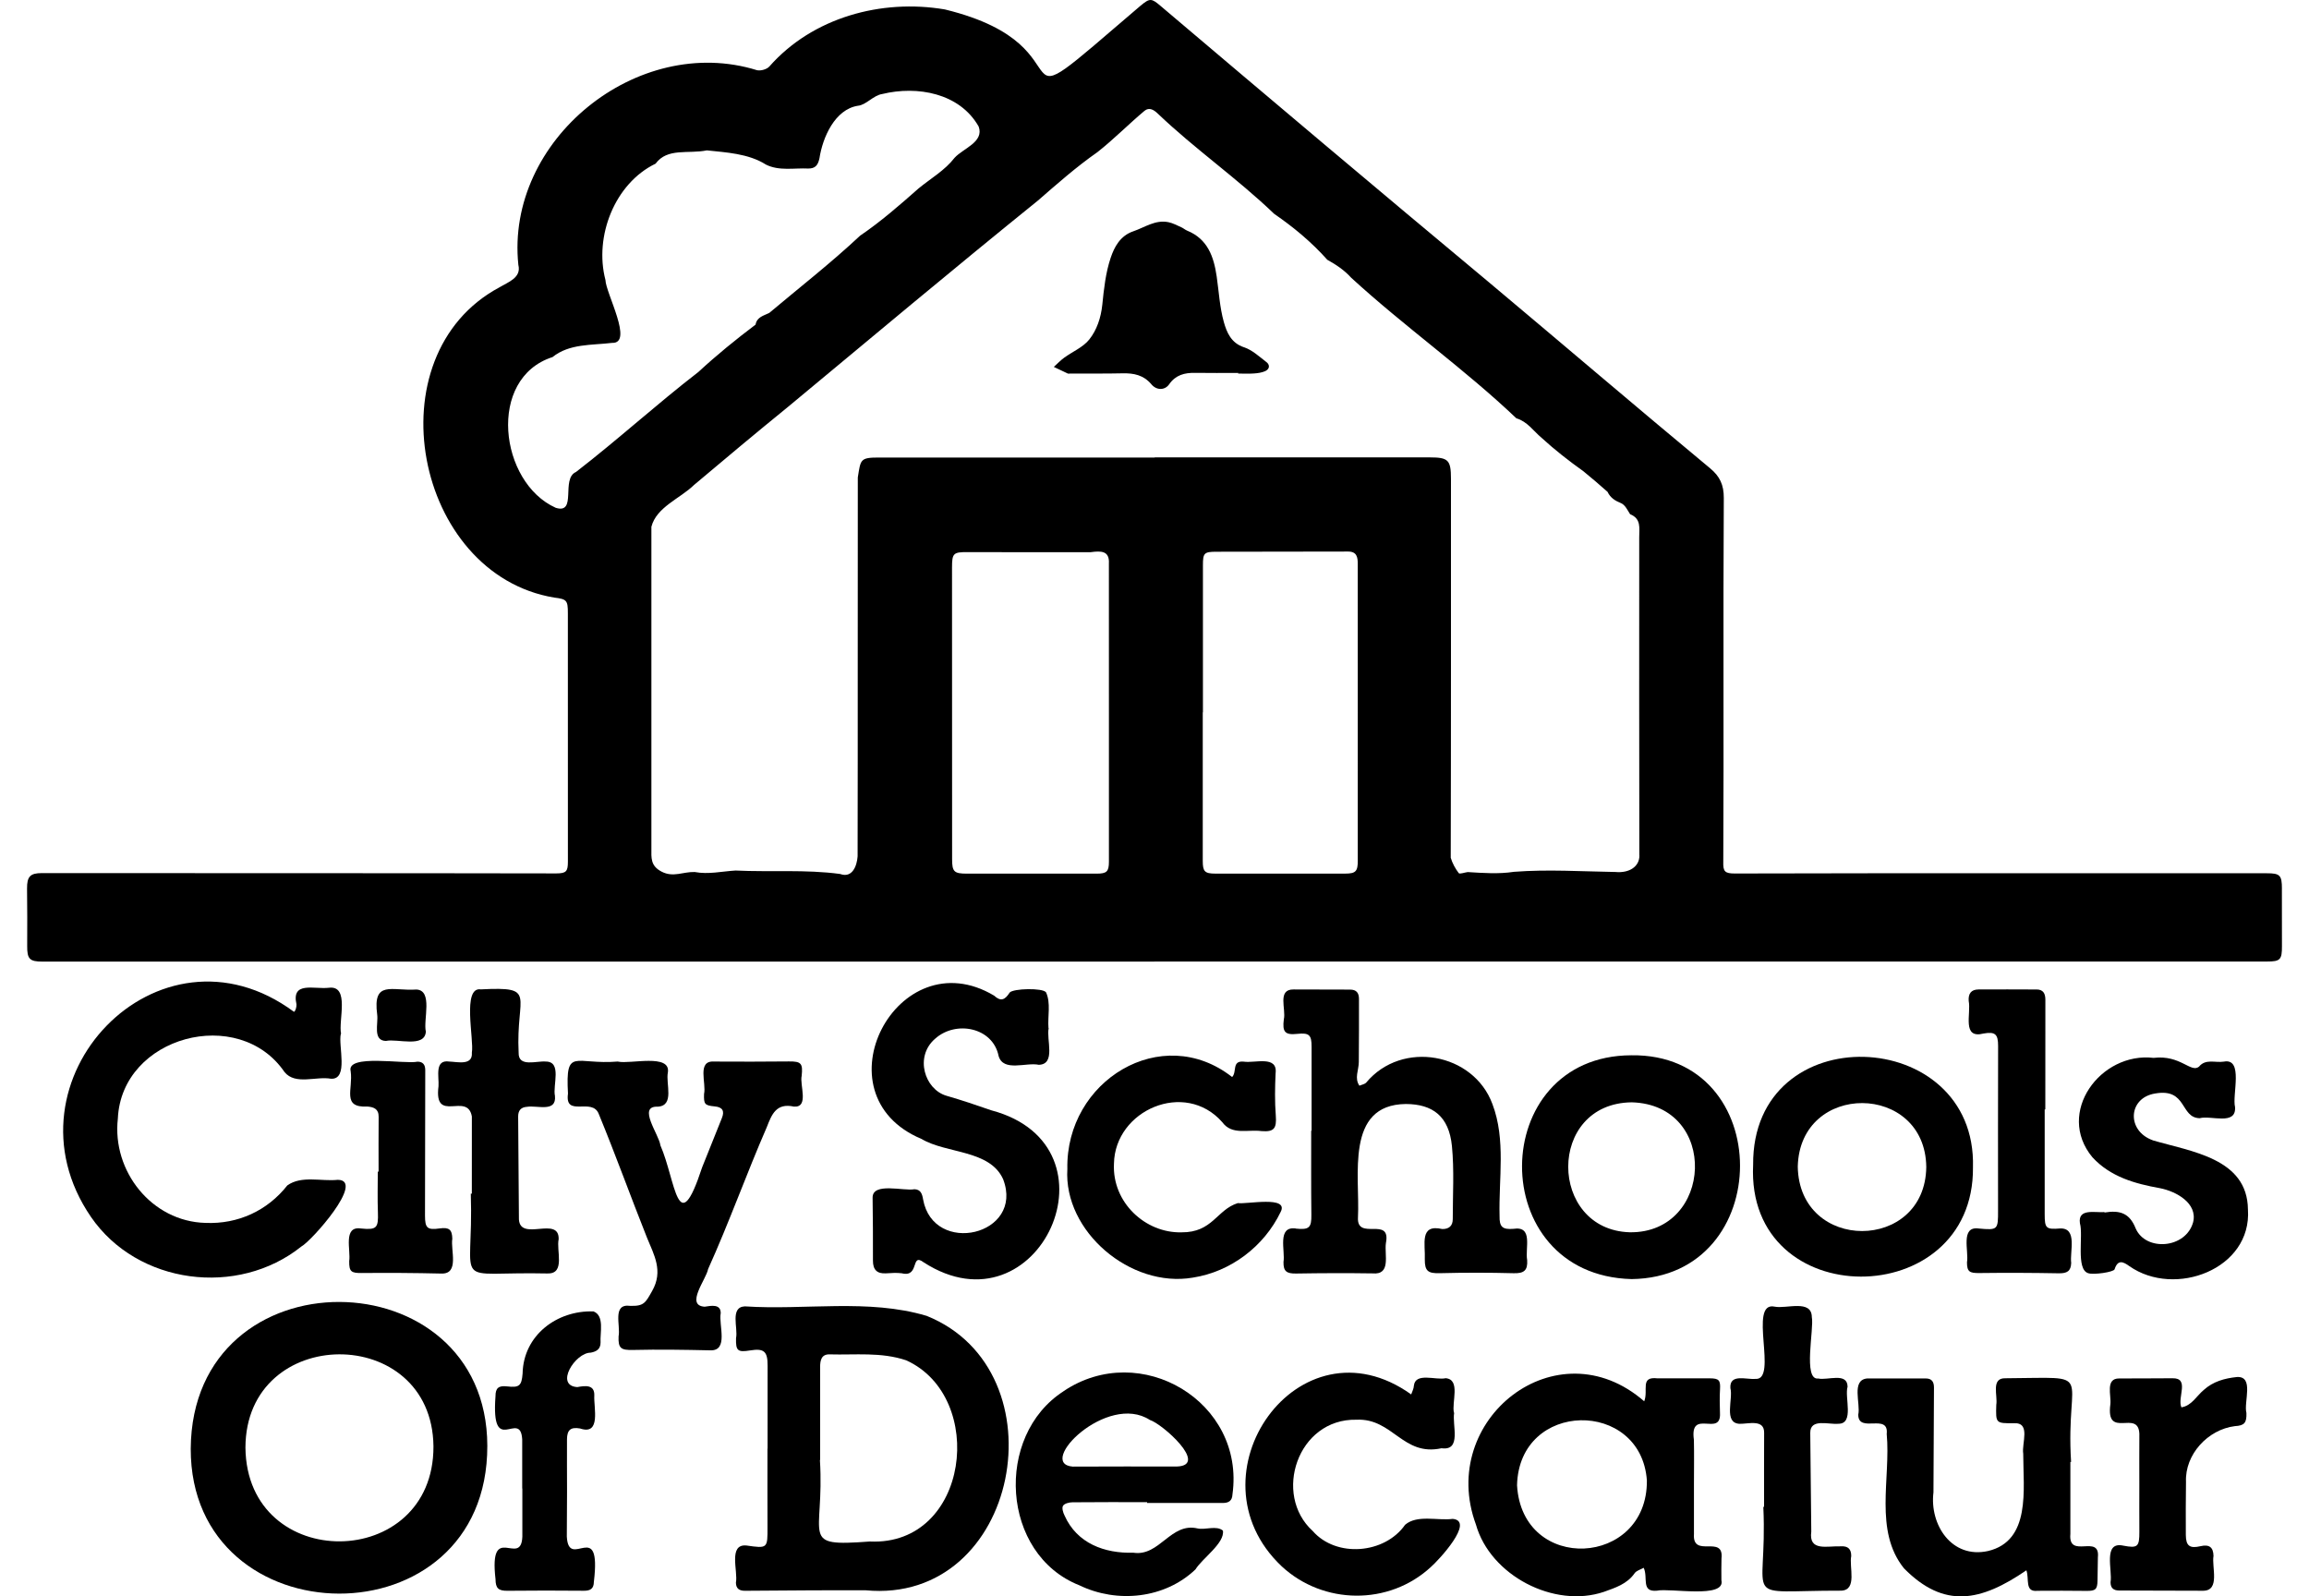 <svg width="81" height="56" viewBox="0 0 81 56" fill="none" xmlns="http://www.w3.org/2000/svg">
<path d="M80.05 31.175C80.05 30.702 79.982 30.633 79.516 30.634C73.297 30.639 67.078 30.625 60.859 30.642C60.51 30.642 60.443 30.574 60.453 30.236C60.475 25.98 60.445 21.724 60.471 17.468C60.473 17.011 60.333 16.709 59.988 16.425C57.389 14.268 54.822 12.073 52.233 9.903C48.379 6.692 44.544 3.456 40.718 0.212C40.392 -0.065 40.34 -0.074 40.005 0.205C34.507 4.907 38.629 1.667 33.146 0.331C30.919 -0.047 28.505 0.611 26.988 2.334C26.901 2.431 26.687 2.493 26.557 2.463C22.364 1.158 17.726 4.913 18.184 9.293C18.296 9.744 17.831 9.892 17.518 10.081C13.045 12.477 14.547 20.152 19.443 20.963C19.884 21.016 19.921 21.061 19.921 21.514C19.919 24.42 19.92 27.325 19.922 30.23C19.922 30.568 19.863 30.638 19.516 30.639C13.501 30.627 7.486 30.634 1.471 30.628C1.06 30.628 0.945 30.747 0.949 31.173C0.955 31.843 0.96 32.514 0.954 33.183C0.95 33.637 1.035 33.733 1.488 33.733C14.489 33.732 27.491 33.733 40.492 33.733V33.73C53.503 33.73 66.514 33.73 79.526 33.73C79.995 33.73 80.053 33.665 80.051 33.186C80.048 32.516 80.048 31.845 80.049 31.175L80.05 31.175ZM19.495 17.813C17.518 16.928 17.071 13.269 19.383 12.526C19.973 12.05 20.753 12.115 21.474 12.028C22.235 12.056 21.252 10.288 21.239 9.821C20.838 8.291 21.567 6.431 22.998 5.741C23.415 5.175 24.137 5.409 24.797 5.275C25.454 5.346 26.257 5.383 26.868 5.773C27.33 6.006 27.857 5.888 28.355 5.912C28.595 5.912 28.693 5.804 28.747 5.551C28.857 4.828 29.284 3.838 30.094 3.71C30.383 3.686 30.636 3.343 30.949 3.298C32.178 2.999 33.665 3.264 34.332 4.439C34.53 4.983 33.788 5.204 33.487 5.535C33.144 5.979 32.653 6.257 32.221 6.612C31.56 7.196 30.904 7.77 30.172 8.268C29.154 9.222 28.052 10.081 26.985 10.978C26.789 11.076 26.553 11.118 26.505 11.388C25.813 11.909 25.136 12.46 24.497 13.051C23.043 14.173 21.668 15.428 20.206 16.557C19.665 16.791 20.257 18.05 19.494 17.813H19.495ZM38.47 30.647C36.955 30.646 35.439 30.645 33.924 30.647C33.468 30.647 33.4 30.583 33.4 30.135C33.4 26.726 33.398 23.315 33.397 19.905C33.397 19.405 33.446 19.365 33.95 19.368C35.388 19.373 36.826 19.371 38.263 19.37C38.617 19.323 38.927 19.313 38.9 19.767C38.903 21.516 38.9 23.265 38.901 25.012C38.901 26.751 38.901 28.491 38.901 30.229C38.901 30.577 38.823 30.647 38.47 30.647ZM47.632 30.182C47.632 30.566 47.564 30.646 47.183 30.646C45.668 30.646 44.152 30.647 42.636 30.646C42.26 30.646 42.193 30.569 42.193 30.205C42.194 28.467 42.193 26.727 42.193 24.988H42.199V19.83C42.199 19.404 42.239 19.356 42.661 19.355C44.205 19.351 45.748 19.352 47.292 19.348C47.599 19.348 47.63 19.548 47.63 19.779C47.635 23.247 47.628 26.715 47.631 30.183L47.632 30.182ZM57.511 30.012C57.511 30.408 57.146 30.634 56.671 30.589C55.488 30.571 54.296 30.492 53.112 30.583C52.572 30.666 52.03 30.625 51.488 30.592C51.379 30.605 51.205 30.671 51.173 30.629C51.052 30.469 50.949 30.282 50.892 30.09C50.904 25.668 50.899 21.228 50.9 16.8C50.9 16.136 50.809 16.046 50.156 16.045C46.94 16.044 43.724 16.045 40.507 16.045V16.051C37.281 16.051 34.055 16.053 30.829 16.05C30.17 16.05 30.193 16.119 30.092 16.749C30.085 21.176 30.095 25.611 30.085 30.041C30.061 30.377 29.898 30.815 29.473 30.659C28.262 30.495 27.025 30.597 25.803 30.538C25.326 30.566 24.851 30.681 24.371 30.59C23.965 30.576 23.622 30.79 23.213 30.579C22.812 30.374 22.851 30.088 22.851 29.761C22.851 26 22.848 22.241 22.851 18.48C23.027 17.787 23.862 17.487 24.346 17.013C25.443 16.087 26.529 15.18 27.636 14.279C30.562 11.85 33.453 9.424 36.404 7.041C37.087 6.448 37.755 5.856 38.498 5.337C39.074 4.884 39.59 4.357 40.15 3.887C40.317 3.752 40.478 3.853 40.614 3.984C41.92 5.231 43.398 6.252 44.699 7.502C45.38 7.971 46.011 8.494 46.562 9.113C46.87 9.285 47.156 9.472 47.4 9.743C49.264 11.454 51.365 12.934 53.195 14.674C53.579 14.787 53.793 15.119 54.078 15.358C54.542 15.783 55.031 16.164 55.545 16.531C55.829 16.764 56.125 17.013 56.393 17.254C56.492 17.464 56.659 17.567 56.864 17.65C57.013 17.71 57.104 17.916 57.184 18.038C57.581 18.198 57.504 18.527 57.504 18.848C57.5 22.57 57.504 26.291 57.508 30.012L57.511 30.012Z" fill="#18181A" style="fill:#18181A;fill:color(display-p3 0.094 0.094 0.102);fill-opacity:1;"/>
<path d="M6.691 50.819C6.676 57.538 17.111 57.693 17.095 50.717C17.082 44.053 6.739 43.894 6.691 50.819ZM8.61 50.784C8.621 46.445 15.156 46.407 15.206 50.737C15.221 55.141 8.659 55.206 8.61 50.784Z" fill="#18181A" style="fill:#18181A;fill:color(display-p3 0.094 0.094 0.102);fill-opacity:1;"/>
<path d="M32.503 46.159C30.46 45.55 28.24 45.967 26.13 45.827C25.595 45.851 25.898 46.59 25.82 46.941C25.809 47.386 25.874 47.444 26.319 47.372C26.803 47.294 26.929 47.407 26.928 47.905C26.925 48.877 26.927 49.849 26.927 50.819H26.923C26.923 51.733 26.92 52.646 26.924 53.559C26.927 54.32 26.93 54.322 26.188 54.216C25.536 54.151 25.896 55.127 25.816 55.517C25.819 55.722 25.928 55.805 26.133 55.804C27.541 55.794 28.95 55.782 30.358 55.786C35.775 56.305 37.304 48.09 32.505 46.159L32.503 46.159ZM30.519 54.075C28 54.264 28.934 53.966 28.763 51.216C28.765 51.216 28.768 51.216 28.77 51.216C28.77 50.129 28.77 49.042 28.77 47.955C28.77 47.72 28.815 47.502 29.105 47.511C30.002 47.537 30.908 47.422 31.792 47.72C34.628 49.011 34.004 54.23 30.52 54.076L30.519 54.075Z" fill="#18181A" style="fill:#18181A;fill:color(display-p3 0.094 0.094 0.102);fill-opacity:1;"/>
<path d="M10.575 43.724C10.913 43.549 12.831 41.397 11.85 41.388C11.272 41.45 10.579 41.227 10.079 41.584C9.382 42.47 8.348 42.948 7.209 42.899C5.323 42.851 3.925 41.084 4.134 39.241C4.263 36.347 8.379 35.253 9.983 37.61C10.365 38.073 11.087 37.746 11.612 37.842C12.241 37.873 11.857 36.677 11.957 36.267C11.96 36.267 11.963 36.267 11.966 36.267C11.862 35.809 12.284 34.553 11.533 34.651C11.013 34.71 10.218 34.411 10.4 35.231C10.407 35.32 10.366 35.477 10.312 35.494C5.569 31.984 -0.089 37.901 3.19 42.688C4.821 45.064 8.343 45.514 10.576 43.724L10.575 43.724Z" fill="#18181A" style="fill:#18181A;fill:color(display-p3 0.094 0.094 0.102);fill-opacity:1;"/>
<path d="M45.457 43.095C44.789 43.005 45.092 43.872 45.025 44.27C45.019 44.597 45.134 44.681 45.47 44.675C46.362 44.66 47.255 44.657 48.147 44.67C48.812 44.732 48.559 44.019 48.618 43.605C48.807 42.643 47.583 43.552 47.638 42.699C47.712 41.254 47.175 38.753 49.315 38.728C50.255 38.731 50.83 39.154 50.934 40.203C51.017 41.05 50.962 41.91 50.963 42.765C50.963 43.003 50.83 43.119 50.593 43.114C49.783 42.929 50.008 43.649 49.982 44.181C49.979 44.593 50.101 44.674 50.51 44.663C51.373 44.641 52.236 44.641 53.099 44.664C53.457 44.674 53.598 44.57 53.573 44.203C53.496 43.781 53.796 42.996 53.09 43.107C52.702 43.139 52.597 43.035 52.605 42.656C52.571 41.348 52.831 39.982 52.354 38.729C51.693 36.934 49.183 36.472 47.928 37.975C47.876 38.035 47.771 38.049 47.689 38.086C47.505 37.824 47.666 37.54 47.667 37.256C47.677 36.518 47.671 35.781 47.673 35.043C47.673 34.829 47.582 34.715 47.361 34.715C46.7 34.714 46.04 34.714 45.38 34.71C44.794 34.7 45.122 35.405 45.037 35.757C44.98 36.199 45.074 36.315 45.511 36.268C45.926 36.224 46.012 36.304 46.011 36.723C46.009 37.704 46.011 38.685 46.011 39.666C46.006 39.666 46.002 39.666 45.997 39.666C45.998 40.647 45.991 41.628 46.003 42.609C46.01 43.068 45.927 43.147 45.458 43.099L45.457 43.095Z" fill="#18181A" style="fill:#18181A;fill:color(display-p3 0.094 0.094 0.102);fill-opacity:1;"/>
<path d="M59.424 53.8C59.424 53.227 59.424 52.654 59.424 52.08C59.424 51.556 59.434 51.031 59.422 50.507C59.264 49.386 60.385 50.431 60.337 49.571C60.327 49.29 60.323 49.008 60.339 48.727C60.357 48.422 60.301 48.352 59.983 48.352C59.371 48.352 58.759 48.352 58.147 48.352C57.517 48.278 57.836 48.768 57.679 49.157C54.612 46.485 50.416 49.798 51.776 53.481C52.279 55.264 54.517 56.433 56.267 55.841C56.656 55.7 57.079 55.57 57.343 55.188C57.407 55.095 57.553 55.06 57.661 54.998C57.824 55.345 57.557 55.853 58.124 55.801C58.58 55.699 60.543 56.092 60.387 55.433C60.383 55.181 60.385 54.928 60.39 54.676C60.488 53.806 59.352 54.693 59.425 53.8H59.424ZM53.218 52.103C53.289 49.109 57.572 49.073 57.773 51.935C57.798 54.971 53.398 55.206 53.218 52.103Z" fill="#18181A" style="fill:#18181A;fill:color(display-p3 0.094 0.094 0.102);fill-opacity:1;"/>
<path d="M36.692 34.808C36.575 34.651 35.547 34.673 35.419 34.819C35.254 35.079 35.107 35.143 34.874 34.927C31.483 32.902 28.602 38.393 32.327 39.954C33.205 40.477 34.721 40.326 35.19 41.366C35.944 43.338 32.745 44.076 32.382 42.074C32.351 41.882 32.297 41.724 32.078 41.718C31.704 41.791 30.605 41.461 30.611 42.015C30.62 42.751 30.627 43.487 30.623 44.223C30.622 44.541 30.765 44.688 31.084 44.668C31.267 44.657 31.453 44.643 31.634 44.666C32.268 44.827 31.936 43.931 32.402 44.282C36.44 46.89 39.479 40.2 34.777 38.95C34.256 38.769 33.733 38.592 33.203 38.439C32.44 38.218 32.072 37.072 32.802 36.44C33.529 35.783 34.831 36.039 35.031 37.043C35.197 37.615 35.999 37.257 36.441 37.353C37.051 37.337 36.699 36.46 36.788 36.066C36.785 36.066 36.783 36.066 36.781 36.066C36.747 35.656 36.87 35.187 36.694 34.808H36.692Z" fill="#18181A" style="fill:#18181A;fill:color(display-p3 0.094 0.094 0.102);fill-opacity:1;"/>
<path d="M25.283 46.07C25.288 45.732 24.945 45.805 24.719 45.839C24.028 45.795 24.776 44.876 24.84 44.519C25.58 42.88 26.183 41.185 26.9 39.538C27.072 39.099 27.227 38.683 27.85 38.819C28.393 38.861 28.046 38.052 28.123 37.739C28.168 37.306 28.108 37.23 27.675 37.235C26.802 37.244 25.928 37.244 25.054 37.239C24.436 37.195 24.785 38 24.698 38.376C24.686 38.732 24.719 38.779 25.07 38.812C25.346 38.837 25.426 38.97 25.323 39.223C25.09 39.798 24.861 40.375 24.631 40.95C23.768 43.584 23.705 41.405 23.167 40.179C23.122 39.802 22.35 38.795 23.069 38.822C23.676 38.792 23.348 38.014 23.429 37.622C23.535 36.949 22.109 37.337 21.681 37.241C21.681 37.24 21.681 37.239 21.681 37.238C20.164 37.365 19.834 36.709 19.925 38.363C19.803 39.222 20.779 38.475 21.007 39.083C21.597 40.516 22.122 41.975 22.695 43.414C22.943 44.021 23.275 44.583 22.88 45.282C22.645 45.699 22.593 45.824 22.107 45.809C21.465 45.722 21.776 46.497 21.7 46.879C21.681 47.303 21.788 47.366 22.209 47.356C23.11 47.334 24.011 47.35 24.913 47.369C25.57 47.396 25.206 46.481 25.282 46.069L25.283 46.07Z" fill="#18181A" style="fill:#18181A;fill:color(display-p3 0.094 0.094 0.102);fill-opacity:1;"/>
<path d="M37.309 48.805C34.878 50.368 35.113 54.527 37.867 55.613C39.189 56.252 40.862 56.082 41.938 55.053C42.173 54.668 42.971 54.133 42.9 53.693C42.67 53.502 42.283 53.678 42.01 53.617C41.066 53.396 40.68 54.608 39.761 54.469C38.749 54.498 37.78 54.144 37.344 53.163C37.292 53.061 37.244 52.898 37.291 52.823C37.34 52.743 37.503 52.701 37.618 52.7C38.492 52.691 39.366 52.695 40.24 52.695C40.24 52.704 40.24 52.714 40.24 52.723C41.125 52.723 42.008 52.721 42.893 52.724C43.105 52.725 43.226 52.645 43.235 52.423C43.687 49.176 40.007 46.985 37.307 48.804L37.309 48.805ZM41.287 51.445C40.109 51.445 38.87 51.44 37.63 51.448C36.339 51.345 38.837 48.837 40.338 49.812C40.768 49.943 42.419 51.403 41.287 51.445Z" fill="#18181A" style="fill:#18181A;fill:color(display-p3 0.094 0.094 0.102);fill-opacity:1;"/>
<path d="M72.629 53.821C72.632 52.976 72.629 52.13 72.629 51.285C72.638 51.285 72.645 51.285 72.654 51.285C72.45 48.023 73.605 48.332 70.343 48.349C69.835 48.34 70.085 48.961 70.03 49.279C70.01 49.931 70.007 49.931 70.655 49.926C71.25 49.898 70.915 50.635 70.975 50.994C70.975 52.245 71.254 54.053 69.737 54.41C68.466 54.689 67.686 53.486 67.826 52.353C67.83 51.129 67.836 49.904 67.844 48.681C67.846 48.486 67.776 48.357 67.562 48.356C66.872 48.355 66.183 48.355 65.493 48.357C64.936 48.415 65.275 49.242 65.188 49.625C65.186 50.297 66.269 49.554 66.186 50.302C66.332 51.861 65.733 53.699 66.791 55.016C68.203 56.449 69.489 56.18 71.086 55.086C71.195 55.39 71.017 55.859 71.478 55.805C72.05 55.801 72.622 55.801 73.195 55.808C73.509 55.811 73.576 55.756 73.581 55.447C73.586 55.175 73.588 54.904 73.594 54.632C73.68 53.793 72.555 54.708 72.628 53.821H72.629Z" fill="#18181A" style="fill:#18181A;fill:color(display-p3 0.094 0.094 0.102);fill-opacity:1;"/>
<path d="M57.238 44.87C62.303 44.807 62.316 36.949 57.227 37.019C52.155 37.033 52.072 44.738 57.238 44.87ZM57.246 38.669C60.316 38.762 60.099 43.262 57.177 43.228C54.313 43.147 54.249 38.699 57.246 38.669Z" fill="#18181A" style="fill:#18181A;fill:color(display-p3 0.094 0.094 0.102);fill-opacity:1;"/>
<path d="M61.5 40.865C61.244 46.094 69.259 46.056 69.212 40.95C69.352 35.961 61.456 35.632 61.5 40.865ZM63.066 40.924C63.137 37.933 67.538 37.969 67.574 40.937C67.539 43.927 63.114 43.945 63.066 40.924Z" fill="#18181A" style="fill:#18181A;fill:color(display-p3 0.094 0.094 0.102);fill-opacity:1;"/>
<path d="M41.843 44.819C43.174 44.614 44.344 43.723 44.923 42.519C45.236 41.931 43.728 42.253 43.423 42.204C42.678 42.438 42.541 43.24 41.444 43.23C40.184 43.26 39.01 42.188 39.078 40.82C39.111 38.943 41.565 37.873 42.877 39.365C43.217 39.832 43.77 39.613 44.258 39.679C44.696 39.713 44.789 39.583 44.755 39.134C44.717 38.643 44.725 38.147 44.748 37.653C44.827 37.01 44.016 37.304 43.63 37.242C43.202 37.201 43.401 37.603 43.223 37.782C40.758 35.848 37.378 37.907 37.443 41.008C37.306 43.199 39.66 45.192 41.843 44.819Z" fill="#18181A" style="fill:#18181A;fill:color(display-p3 0.094 0.094 0.102);fill-opacity:1;"/>
<path d="M50.961 53.282C50.434 53.352 49.717 53.124 49.291 53.489C48.577 54.514 46.877 54.653 46.05 53.707C44.644 52.431 45.514 49.76 47.586 49.803C48.863 49.745 49.208 51.101 50.57 50.804C51.286 50.903 50.934 49.985 51.013 49.559C51.011 49.559 51.008 49.559 51.005 49.559C50.917 49.195 51.25 48.391 50.713 48.347C50.378 48.427 49.649 48.128 49.599 48.612C49.596 48.714 49.538 48.815 49.505 48.916C45.564 46.1 41.583 51.758 44.962 54.946C46.42 56.299 48.724 56.33 50.196 54.969C50.459 54.741 51.754 53.354 50.961 53.282V53.282Z" fill="#18181A" style="fill:#18181A;fill:color(display-p3 0.094 0.094 0.102);fill-opacity:1;"/>
<path d="M75.519 40C74.591 39.67 74.65 38.508 75.606 38.359C76.73 38.164 76.473 39.212 77.165 39.226C77.564 39.118 78.451 39.495 78.406 38.836C78.297 38.414 78.717 37.104 78.01 37.242C77.7 37.288 77.375 37.132 77.139 37.42C76.853 37.647 76.492 36.998 75.549 37.11C73.689 36.891 72.103 39.034 73.403 40.598C74.038 41.286 74.895 41.524 75.766 41.68C76.341 41.791 77.1 42.208 76.935 42.877C76.676 43.805 75.276 43.907 74.92 43.094C74.702 42.54 74.348 42.45 73.826 42.535V42.52C73.49 42.546 72.887 42.379 72.964 42.912C73.09 43.343 72.814 44.526 73.254 44.663C73.432 44.727 74.146 44.628 74.18 44.526C74.294 44.173 74.481 44.258 74.7 44.417C76.292 45.533 79.001 44.523 78.858 42.426C78.839 40.631 76.867 40.4 75.518 40.002L75.519 40Z" fill="#18181A" style="fill:#18181A;fill:color(display-p3 0.094 0.094 0.102);fill-opacity:1;"/>
<path d="M19.217 44.672C19.841 44.685 19.509 43.861 19.598 43.469C19.617 42.639 18.256 43.567 18.204 42.779C18.189 41.577 18.192 40.373 18.177 39.17C18.175 38.949 18.282 38.84 18.485 38.827C18.846 38.766 19.526 39.037 19.468 38.445C19.384 38.077 19.724 37.238 19.146 37.239C18.826 37.208 18.181 37.451 18.194 36.933C18.091 34.901 18.875 34.605 16.869 34.707C16.203 34.604 16.635 36.469 16.553 36.925C16.59 37.39 16.053 37.25 15.762 37.239C15.231 37.159 15.407 37.776 15.383 38.104C15.212 39.447 16.398 38.283 16.553 39.166C16.55 40.068 16.552 40.971 16.552 41.873C16.54 41.873 16.527 41.873 16.516 41.873C16.625 45.291 15.742 44.593 19.218 44.673L19.217 44.672Z" fill="#18181A" style="fill:#18181A;fill:color(display-p3 0.094 0.094 0.102);fill-opacity:1;"/>
<path d="M64.941 54.584C64.944 54.341 64.826 54.228 64.579 54.245C64.1 54.225 63.442 54.438 63.54 53.728C63.53 52.573 63.519 51.418 63.504 50.262C63.501 49.743 64.163 49.982 64.49 49.945C65.057 49.95 64.701 49.015 64.813 48.646C64.808 48.129 64.109 48.431 63.785 48.358C63.239 48.429 63.644 46.609 63.559 46.203C63.553 45.571 62.66 45.921 62.255 45.837C61.306 45.634 62.392 48.44 61.578 48.371C61.261 48.401 60.669 48.177 60.702 48.696C60.806 49.072 60.451 49.921 61.025 49.947C61.337 49.953 61.897 49.774 61.886 50.266C61.881 51.13 61.884 51.995 61.884 52.859C61.876 52.859 61.867 52.859 61.858 52.859C62.016 56.329 60.945 55.791 64.595 55.8C65.164 55.773 64.86 54.964 64.942 54.583L64.941 54.584Z" fill="#18181A" style="fill:#18181A;fill:color(display-p3 0.094 0.094 0.102);fill-opacity:1;"/>
<path d="M20.818 46.004C19.537 45.961 18.359 46.843 18.333 48.184C18.298 48.617 18.216 48.684 17.785 48.634C17.492 48.6 17.381 48.692 17.382 48.978C17.218 51.166 18.257 49.408 18.319 50.496C18.321 51.069 18.319 51.642 18.319 52.215C18.321 52.215 18.322 52.215 18.324 52.215C18.324 52.778 18.324 53.342 18.324 53.905C18.283 55.005 17.145 53.339 17.383 55.399C17.385 55.721 17.489 55.807 17.804 55.804C18.696 55.795 19.59 55.794 20.482 55.803C20.714 55.805 20.829 55.729 20.833 55.492C21.107 53.205 19.95 55.117 19.884 53.902C19.887 53.377 19.891 52.853 19.892 52.329C19.892 51.716 19.886 51.105 19.89 50.493C19.893 50.157 20.021 50.055 20.347 50.11C21.095 50.364 20.823 49.377 20.848 48.955C20.863 48.568 20.536 48.605 20.252 48.659C19.448 48.608 20.178 47.446 20.723 47.451C20.932 47.41 21.066 47.325 21.068 47.096C21.044 46.755 21.216 46.153 20.817 46.003L20.818 46.004Z" fill="#18181A" style="fill:#18181A;fill:color(display-p3 0.094 0.094 0.102);fill-opacity:1;"/>
<path d="M71.441 34.711C70.762 34.709 70.082 34.705 69.403 34.71C69.149 34.713 69.044 34.856 69.062 35.11C69.154 35.561 68.809 36.455 69.587 36.255C69.99 36.184 70.095 36.279 70.094 36.69C70.091 38.613 70.088 40.535 70.092 42.457C70.094 43.141 70.085 43.157 69.415 43.096C68.76 43.003 69.073 43.894 69.002 44.282C69.002 44.61 69.093 44.662 69.429 44.658C70.36 44.646 71.291 44.65 72.222 44.667C72.512 44.671 72.647 44.594 72.658 44.303C72.603 43.919 72.886 43.075 72.275 43.094C71.772 43.134 71.728 43.091 71.728 42.589C71.728 41.365 71.728 40.142 71.728 38.918H71.75C71.75 37.637 71.749 36.356 71.752 35.074C71.752 34.857 71.682 34.711 71.44 34.71L71.441 34.711Z" fill="#18181A" style="fill:#18181A;fill:color(display-p3 0.094 0.094 0.102);fill-opacity:1;"/>
<path d="M78.459 48.307C78.037 48.352 77.636 48.463 77.312 48.756C77.052 48.971 76.885 49.313 76.524 49.369C76.371 49.025 76.829 48.333 76.205 48.349C75.583 48.349 74.961 48.359 74.341 48.356C73.847 48.352 74.068 48.95 74.032 49.26C73.864 50.518 75.013 49.417 75.049 50.297C75.045 50.889 75.047 51.481 75.048 52.074C75.048 52.628 75.045 53.181 75.049 53.735C75.052 54.26 74.989 54.317 74.487 54.221C73.76 54.06 74.113 55.092 74.038 55.503C74.038 55.712 74.145 55.795 74.348 55.795C75.328 55.795 76.309 55.799 77.289 55.803C77.891 55.798 77.582 54.97 77.65 54.581C77.643 54.273 77.498 54.169 77.193 54.24C76.818 54.327 76.683 54.233 76.679 53.847C76.673 53.225 76.679 52.604 76.685 51.982C76.644 51.022 77.452 50.146 78.402 50.028C78.737 50.011 78.816 49.906 78.805 49.567C78.702 49.186 79.092 48.258 78.46 48.306L78.459 48.307Z" fill="#18181A" style="fill:#18181A;fill:color(display-p3 0.094 0.094 0.102);fill-opacity:1;"/>
<path d="M12.653 43.094C12.025 43.008 12.311 43.864 12.25 44.238C12.245 44.612 12.321 44.661 12.694 44.657C13.625 44.648 14.557 44.654 15.488 44.676C16.122 44.693 15.802 43.85 15.867 43.455C15.86 43.131 15.753 43.047 15.424 43.093C14.989 43.154 14.909 43.083 14.909 42.64C14.912 40.941 14.913 39.241 14.918 37.542C14.918 37.351 14.838 37.244 14.646 37.243C14.217 37.342 12.138 36.956 12.302 37.58C12.393 38.21 11.976 38.865 12.89 38.817C13.11 38.835 13.287 38.899 13.283 39.179C13.276 39.819 13.281 40.459 13.281 41.1C13.272 41.1 13.262 41.1 13.253 41.1C13.253 41.576 13.239 42.052 13.257 42.527C13.277 43.081 13.214 43.152 12.653 43.094Z" fill="#18181A" style="fill:#18181A;fill:color(display-p3 0.094 0.094 0.102);fill-opacity:1;"/>
<path d="M14.6 34.713C13.742 34.77 13.07 34.372 13.232 35.593C13.276 35.901 13.066 36.505 13.537 36.516C13.935 36.427 14.901 36.77 14.939 36.189C14.84 35.782 15.203 34.732 14.6 34.712V34.713Z" fill="#18181A" style="fill:#18181A;fill:color(display-p3 0.094 0.094 0.102);fill-opacity:1;"/>
<path d="M44.421 12.698C44.173 12.508 43.928 12.277 43.642 12.183C43.186 12.034 43.035 11.658 42.933 11.3C42.787 10.782 42.759 10.232 42.681 9.695C42.579 9.002 42.365 8.383 41.644 8.09C41.573 8.061 41.513 8.004 41.442 7.973C41.293 7.908 41.146 7.826 40.989 7.794C40.529 7.7 40.159 7.977 39.753 8.115C39.297 8.27 39.09 8.666 38.964 9.04C38.787 9.564 38.725 10.133 38.669 10.689C38.621 11.145 38.479 11.573 38.212 11.909C37.995 12.183 37.625 12.334 37.33 12.549C37.2 12.644 37.088 12.763 36.968 12.871C37.131 12.949 37.293 13.028 37.457 13.103C37.481 13.114 37.515 13.104 37.544 13.104C38.155 13.102 38.767 13.11 39.379 13.096C39.776 13.087 40.117 13.156 40.392 13.483C40.578 13.703 40.867 13.693 41.015 13.48C41.242 13.153 41.556 13.073 41.924 13.08C42.428 13.089 42.932 13.082 43.436 13.082V13.104C43.62 13.104 43.805 13.115 43.989 13.101C44.121 13.092 44.261 13.073 44.38 13.021C44.541 12.948 44.559 12.802 44.422 12.697L44.421 12.698Z" fill="#18181A" style="fill:#18181A;fill:color(display-p3 0.094 0.094 0.102);fill-opacity:1;"/>
</svg>
